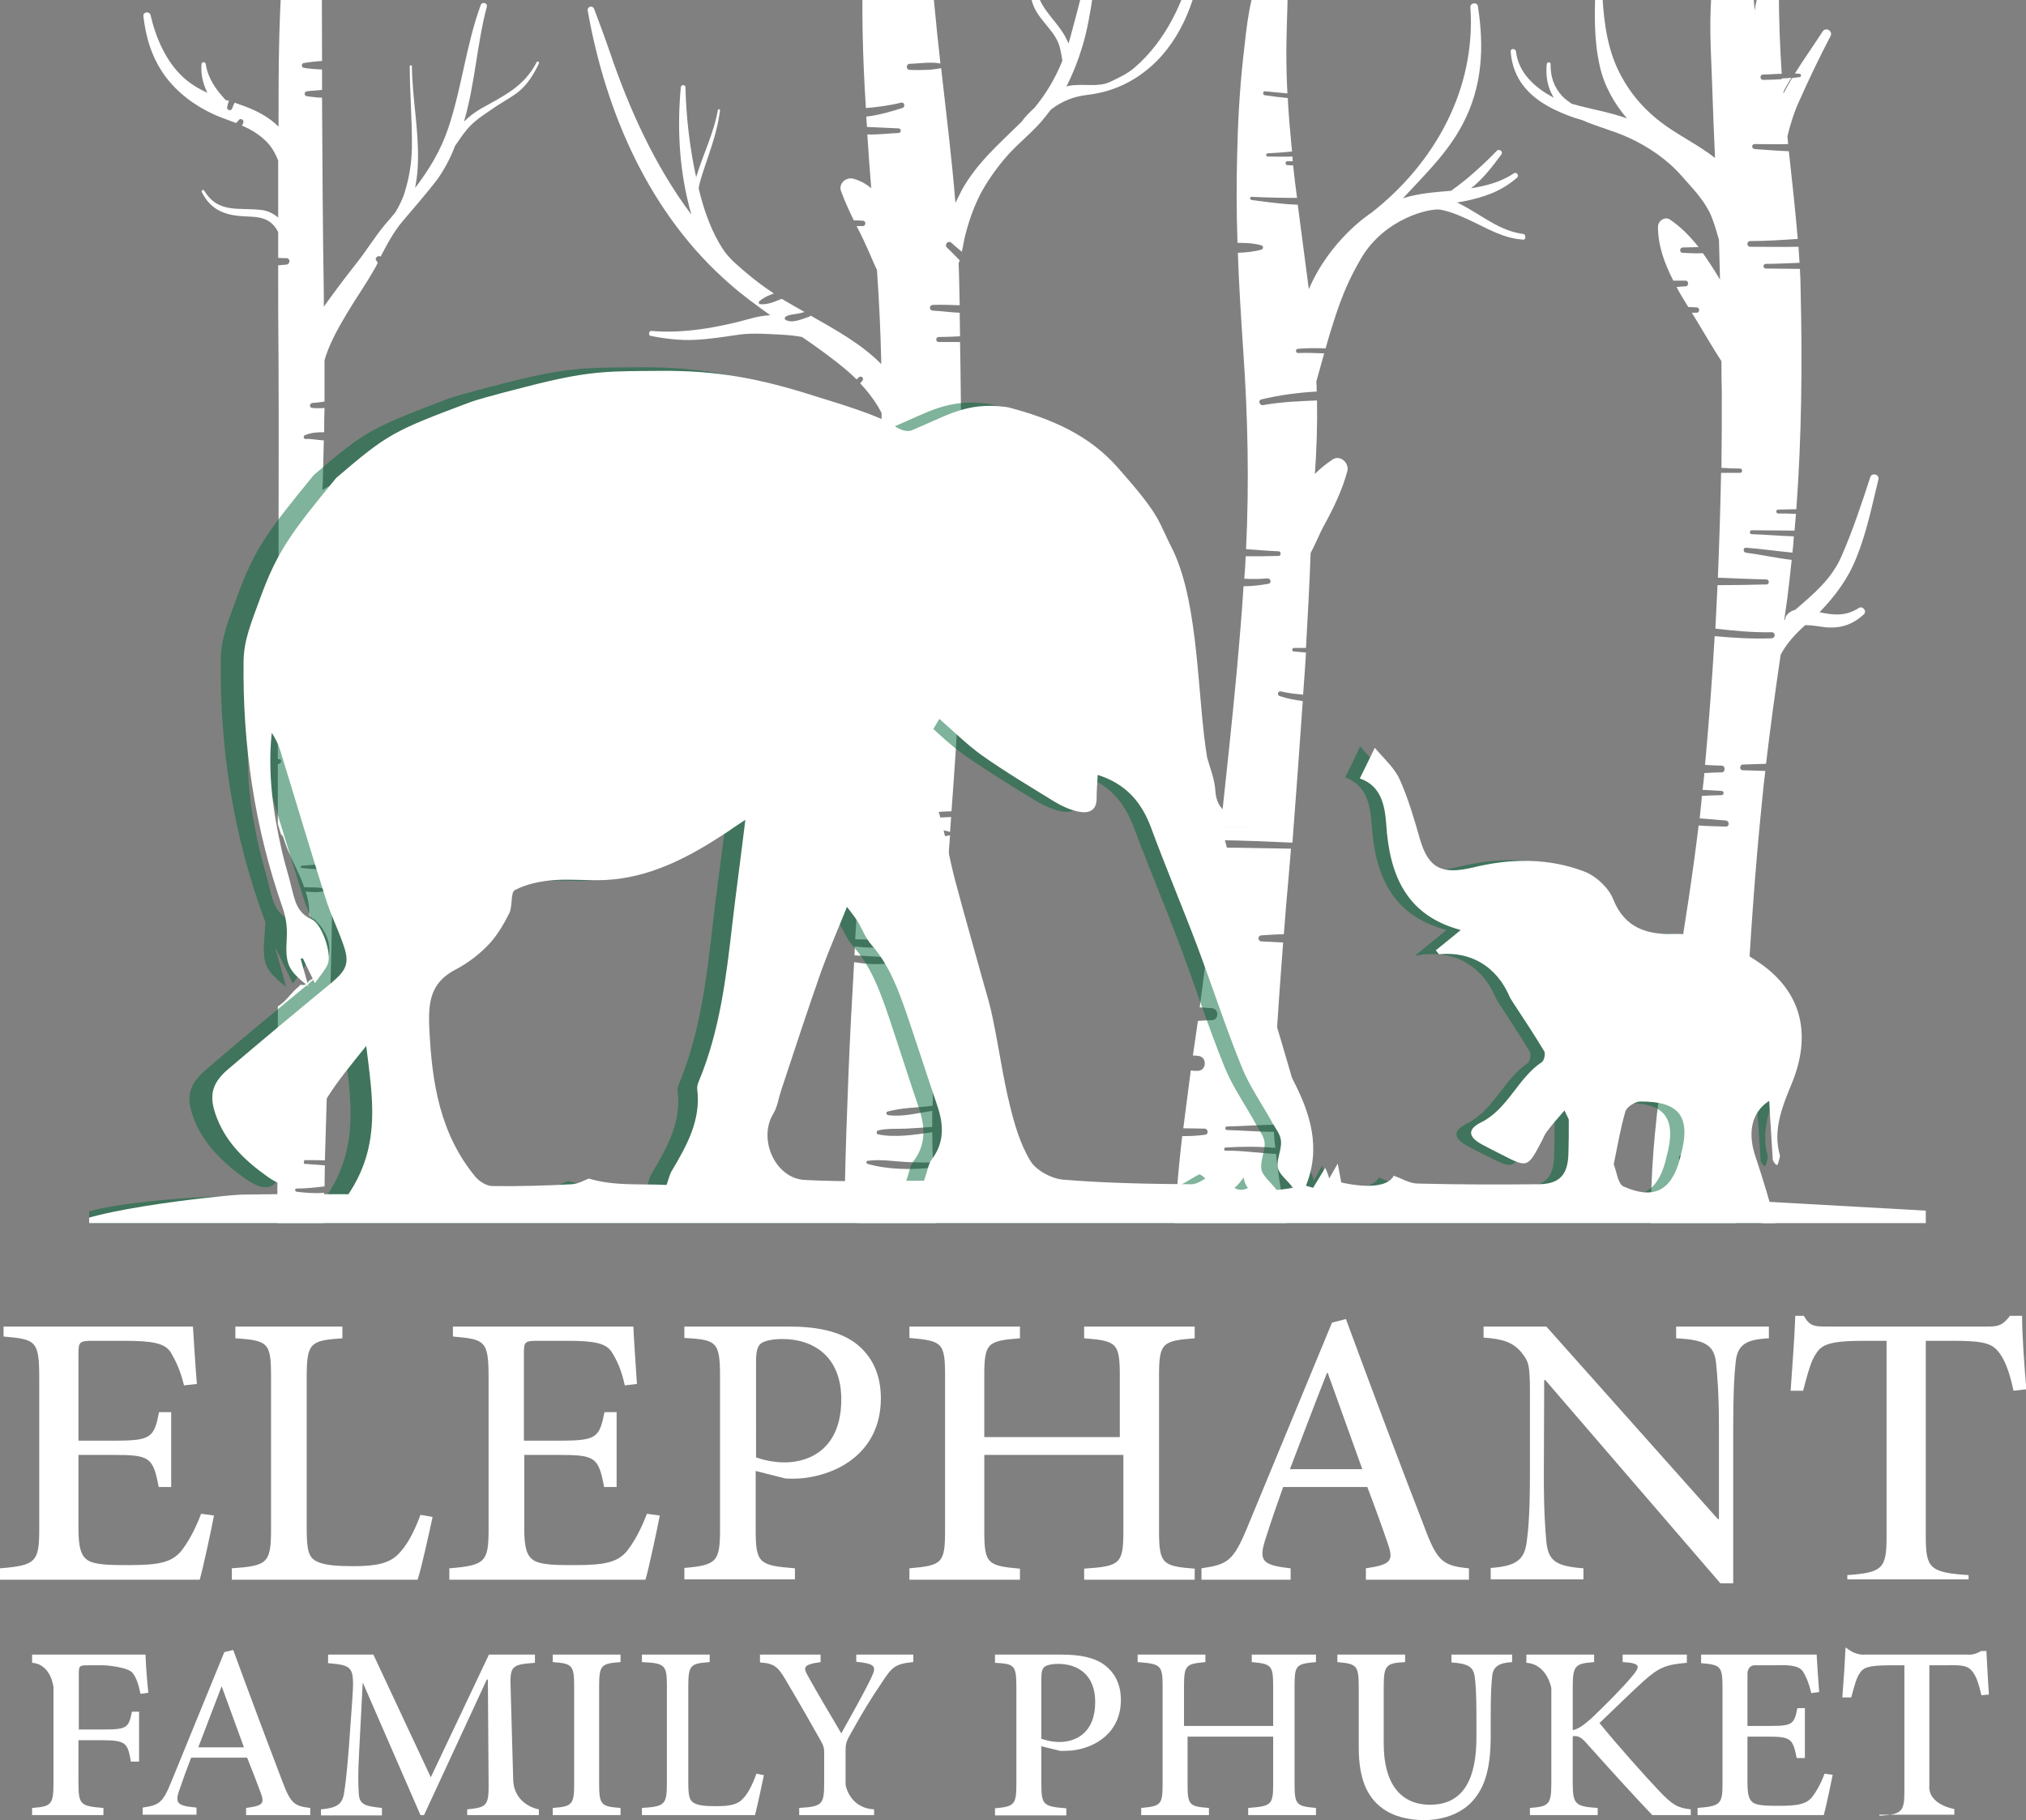 <?xml version="1.0" encoding="utf-8"?>
<!-- Generator: Adobe Illustrator 23.0.2, SVG Export Plug-In . SVG Version: 6.00 Build 0)  -->
<svg version="1.1" id="Layer_1" xmlns="http://www.w3.org/2000/svg" xmlns:xlink="http://www.w3.org/1999/xlink" x="0px" y="0px"
	 viewBox="0 0 568.1 510.4" style="enable-background:new 0 0 568.1 510.4;" xml:space="preserve">
<rect x="0" y="0" width="568.1" height="510.4" fill="#808080" stroke="none"/>
<style type="text/css">
	.st0{fill:#FFFFFF;}
	.st1{clip-path:url(#SVGID_2_);fill:none;stroke:#000000;stroke-width:0.459;stroke-miterlimit:10;}
	.st2{clip-path:url(#SVGID_2_);}
	.st3{clip-path:url(#SVGID_2_);fill-rule:evenodd;clip-rule:evenodd;fill:#FFFFFF;}
	.st4{opacity:0.5;clip-path:url(#SVGID_2_);fill-rule:evenodd;clip-rule:evenodd;fill:#006838;}
</style>
<g>
	<g>
		<path class="st0" d="M39.4,475c-0.6-2.8-1.1-4.3-2.1-5.7c-1.2-1.9-8-2.3-8-2.3h-4.8c-2.2,0-2.4,0.2-2.4,2.3V485h7.1
			c6.5,0,6.9-0.6,7.8-5H39v14h-2.3c-0.9-5.2-1.3-6-8.3-6H22v12c0,6.1,0.6,6.5,7,7v2H9v-2c5.4-0.4,6-0.9,6-7.1v-26.7
			c0,0-0.6-6.5-6-6.9V464h31.8c0.1,2.8,0.4,7.2,0.8,10.7L39.4,475z"/>
		<path class="st0" d="M69,509v-2c4.6-0.6,5.2-1.2,4.2-4c-1-2.7-2.3-6.1-3.9-10.1H53.6c-1.2,3.1-2.2,5.8-3.1,8.5
			c-1.6,4.2-1,5,4.6,5.5v2H40v-2c4.6-0.7,5.6-1.2,8.1-7.4l14.8-36.2l2.5-0.6c4.5,12.3,9.1,24.6,13.8,36.9c2.3,6.1,3.3,6.9,7.8,7.4v2
			H69z M62.2,473h-0.1c-2.2,5.7-4.4,11.5-6.5,17h12.8L62.2,473z"/>
		<path class="st0" d="M131,509v-1.6c5.8-0.6,6.1-1,6-8.4l-0.2-28h-0.3l-17.6,38h-1l-16.1-37h-0.1l-1,19.4
			c-0.3,5.7-0.3,8.6-0.1,11.4c0.1,3.3,1.8,3.7,6.5,4.2v2.1H90v-1.7c4.4-0.4,5.8-1.4,6.4-4.1c0.4-2.4,0.8-5.4,1.4-12.9l1-14
			c0.6-9,0.2-9.4-6.8-10V464h12.7l16.1,34.4l16.3-34.4H150v2.3c-6.6,0.5-7.1,0.8-6.8,7.6l0.7,25.1c0.2,7.3,7.2,8.4,7.2,8.4v1.6H131z
			"/>
		<path class="st0" d="M155,509v-2c5.4-0.4,6-0.9,6-6.8v-27.3c0-6-0.6-6.4-6-6.8V464h19v2.1c-5.4,0.4-6,0.8-6,6.8v27.3
			c0,6,0.6,6.4,6,6.8v2H155z"/>
		<path class="st0" d="M214.2,497.8c-0.5,2.4-1.9,9-2.5,11.2H180v-2c6.4-0.4,7-0.9,7-7v-27.1c0-6-0.5-6.5-7-6.8V464h19v2.1
			c-5.4,0.4-6,0.8-6,6.8v26.9c0,3.8,0.3,5.1,1.6,5.8c1.3,0.8,3.6,0.9,6.3,0.9c3.6,0,6-0.4,7.5-2.2c1.3-1.3,2.5-3.6,3.7-6.9
			L214.2,497.8z"/>
		<path class="st0" d="M256,466.1c-5,0.5-5.9,1.4-8.7,5.7c-3.2,4.7-5.5,8.5-9,14.8c-1.1,1.9-1.2,2.7-1.2,4.6v9.3c0,0,1,6.5,8,6.9
			v1.6h-21v-2c6.4-0.4,7-0.9,7-6.9v-8.7c0-1.5-0.3-2.1-1.5-4.2c-2.2-3.9-4.8-8.5-8.7-15.1c-2.7-4.7-3.6-5.6-7.8-5.9V464h17v2.1
			c-5.1,0.7-4.8,1.6-3.6,3.8c2.9,5.3,6.4,11,9.4,16.2c2.5-4.5,6.4-11.4,8.4-15.6c1.5-3.2,1.3-3.9-4.2-4.5V464h16V466.1z"/>
		<path class="st0" d="M297.8,464c5,0,9.1,0.8,11.9,2.9c2.8,2.1,4.6,5.3,4.6,9.8c0,9-6.9,13.4-13.7,14.2c-1.1,0.1-2.5,0.1-3.3,0.1
			l-5.3-1.3v10.6c0,5.9,0.6,6.3,7,6.8v2h-20v-2c5.4-0.5,6-1,6-6.8v-27.2c0-6.2-0.6-6.5-6-6.8V464H297.8z M292,487.6
			c0.9,0.3,2.8,0.9,5.1,0.9c4.4,0,10-2.4,10-11.2c0-7.6-4.8-10.7-10.4-10.7c-1.9,0-3.4,0.4-3.9,0.9c-0.5,0.5-0.8,1.2-0.8,3.2V487.6z
			"/>
		<path class="st0" d="M369,466.1c-5.5,0.5-6,0.8-6,6.7v27.5c0,5.9,0.6,6.2,6,6.7v2h-19v-2c6.4-0.5,7-0.8,7-6.6V487h-24v13.4
			c0,5.8,0.5,6.2,6,6.6v2h-19v-2c5.5-0.5,6-0.9,6-6.7v-27.5c0-5.9-0.6-6.2-7-6.7V464h19v2.1c-5.4,0.5-6,0.8-6,6.8V484h25v-11.1
			c0-5.9-0.5-6.3-6-6.8V464h18V466.1z"/>
		<path class="st0" d="M424,466.1c-3.7,0.2-5.4,1.3-5.6,4.1c-0.2,1.9-0.4,4.7-0.4,11v5.6c0,8.3-1.3,14.4-5.5,18.7
			c-3.4,3.4-8.2,4.9-13.2,4.9c-4.4,0-8.6-1-11.8-3.4c-4.4-3.3-6.5-8.6-6.5-17v-16.7c0-6.4-0.6-6.7-6-7.2V464h19v2.1
			c-5.4,0.3-6,0.8-6,7.2V489c0,11,4.6,17.1,13,17.1c9.7,0,13-7.8,13-18.9v-5.9c0-6.3-0.2-9-0.5-11.2c-0.4-2.7-1.9-3.6-6.5-3.9V464
			h17V466.1z"/>
		<path class="st0" d="M463.3,509c-5.6-5.9-11.5-12.4-18.3-20c-1.7-2-2.7-2.3-4-2.1v13c0,6.1,0.7,6.7,7,7.1v2h-19v-2
			c5.4-0.4,6-1,6-7.1v-26.5c0,0-1.1-6.7-7-7.1V464h19v2.1c-5.3,0.4-6,0.9-6,7.1v12c1.7-0.4,3-1.4,5.2-3.3c4.1-3.9,8.7-8.5,11.6-12
			c2.1-2.5,2-3.3-1.3-3.7l-1.5-0.1V464h18v2.3c-5.8,0.5-7.7,1.2-12.1,5.1c-3,2.7-7.8,7.4-12.4,11.8c5.3,6.5,12.9,15,16.8,19.1
			c3.7,3.9,5.2,4.7,8.8,5.1v1.6H463.3z"/>
		<path class="st0" d="M513.9,497.7c-0.5,2.6-1.9,9.1-2.5,11.3H476v-2c6.4-0.5,7-1.1,7-6.8v-26.9c0-6.2-0.6-6.4-6-6.9V464h32.4
			c0.1,2,0.4,6.6,0.7,10.5l-2.2,0.3c-0.7-2.9-1.4-4.5-2.3-6c-1-1.5-3-2-7.9-1.8h-5.3c-2.3-0.2-2.4,2.1-2.4,2.1V484h6.4
			c6.2,0,6.7-0.5,7.6-5h2.1v14h-2.3c-1.1-5.6-1.7-6-8.5-6H490v12.9c0,3.3,0.4,4.9,1.7,5.7c1.4,0.8,4.1,0.8,7.3,0.8
			c5.2,0,7.4-0.5,9-2.3c1.2-1.5,2.6-3.9,3.6-6.7L513.9,497.7z"/>
		<path class="st0" d="M555.6,475.4c-0.8-3.5-1.5-5.3-2.4-6.5c-1.2-1.6-2.4-2.1-7.8-1.9H541v33.6c-0.5,5.5,7,6.7,7,6.7v1.6h-21v0.3
			c6.4-0.4,7-1.2,7-7V467h-4.1c-6.1,0-7.5,0.7-8.4,2.2c-0.9,1.2-1.5,3.4-2.4,6.8h-2.5c0.4-4.9,0.7-9.8,0.9-14l1.5,1c0,0,1.9,1.2,4,1
			h28.8c1.9,0.2,3.7-1,3.7-1h1.5c0,0,0.4,8,0.7,12.2L555.6,475.4z"/>
	</g>
</g>
<g>
	<path class="st0" d="M60,425c-0.8,4.2-3,14.5-4,18H0v-3.2c10-0.8,11-1.8,11-10.8v-42.7c0-10.4-1-10.7-10-11.5V372h53.1
		c0.2,2.8,0.6,10,1.1,16.1l-3.6,0.4c-1.1-4.5-2.4-7-3.8-9.4c-1.7-2.4-4.9-3.1-13-3.1h-8.7c-3.8,0-4.1,0.3-4.1,3.6V404h10.3
		c10.1,0,10.9-0.9,12.3-8H48v21h-3.5c-1.6-8.4-2.5-9-12.8-9H22v20.5c0,5.2,0.6,7.8,2.7,9.1c2.2,1.3,6.5,1.3,11.6,1.3
		c8.3,0,11.7-0.8,14.3-3.7c2-2.4,4.1-6.2,5.8-10.7L60,425z"/>
	<path class="st0" d="M121.3,425.4c-0.8,3.7-3.1,14.3-4.2,17.6H65v-3.2c10-0.7,11-1.4,11-11v-42.7c0-9.5-0.7-10.2-10-10.8V372h30
		v3.3c-8.9,0.6-10,1.2-10,10.8v42.5c0,6,0.5,8.1,2.7,9.2c2.2,1.2,6.1,1.4,10.5,1.4c6,0,10-0.7,12.6-3.5c2.1-2.1,4.2-5.7,6.1-10.9
		L121.3,425.4z"/>
	<path class="st0" d="M185,425c-0.8,4.2-3,14.5-4,18h-55v-3.2c10-0.8,11-1.8,11-10.8v-42.7c0-10.4-1-10.7-10-11.5V372h50.6
		c0.1,2.8,0.6,10,1,16.1l-3.4,0.4c-1-4.5-2.2-7-3.7-9.4c-1.6-2.4-4.7-3.1-12.4-3.1h-8.3c-3.7,0-3.9,0.3-3.9,3.6V404h10.3
		c10.1,0,10.9-0.9,12.3-8h3.4v21h-3.5c-1.6-8.4-2.5-9-12.8-9H147v20.5c0,5.2,0.6,7.8,2.7,9.1c2.2,1.3,6.5,1.3,11.6,1.3
		c8.3,0,11.7-0.8,14.3-3.7c2-2.4,4.1-6.2,5.8-10.7L185,425z"/>
	<path class="st0" d="M221.1,372c7.9,0,14.2,1.3,18.7,4.6c4.4,3.3,7.2,8.4,7.2,15.5c0,14.3-10.8,21.1-21.6,22.4
		c-1.7,0.2-4,0.2-5.2,0.1l-8.3-2.1v16.6c0,9.3,1,9.9,11,10.7v3.1h-31v-3.2c9-0.8,10-1.7,10-10.8v-42.9c0-9.8-1-10.3-10-10.8V372
		H221.1z M212,408.7c1.4,0.5,4.5,1.4,8,1.4c7,0,15.9-3.8,15.9-17.7c0-11.9-7.7-16.9-16.5-16.9c-3.1,0-5.4,0.6-6.2,1.4
		c-0.8,0.8-1.2,2-1.2,5V408.7z"/>
	<path class="st0" d="M335,375.3c-9.1,0.7-10,1.3-10,10.5v43.5c0,9.3,1,9.9,10,10.6v3.1h-31v-3.1c10.1-0.7,11-1.3,11-10.6V408h-39
		v21.3c0,9.2,0.9,9.8,10,10.6v3.1h-31v-3.2c9.2-0.8,10-1.4,10-10.7v-43.3c0-9.3-0.8-9.8-10-10.6V372h31v3.3c-9.1,0.7-10,1.3-10,10.5
		V403h38v-17.2c0-9.2-0.9-9.8-10-10.5V372h31V375.3z"/>
	<path class="st0" d="M383,443v-3.2c6.8-1,7.8-2,6.3-6.5c-1.5-4.4-3.5-10-5.9-16.3h-23.6c-1.8,5.1-3.3,9.4-4.7,13.8
		c-2.3,6.8-1.5,8.1,6.8,9v3.2h-25v-3.2c7.3-1.1,8.9-1.9,12.9-11.6l23.7-57.3l3.9-1c7.2,19.5,14.5,39,22,58.3
		c3.6,9.7,5.2,10.9,12.5,11.6v3.2H383z M372.3,385h-0.2c-3.6,9-7,18.2-10.4,27h20.3L372.3,385z"/>
	<path class="st0" d="M496,375.3c-6.1,0.3-8.8,1.6-9.3,6.6c-0.4,3.5-0.7,8.5-0.7,18.7V444h-3.6l-49.1-57H433l-0.1,26.8
		c0,10.1,0.4,15.3,0.7,18.4c0.5,5.7,2.9,7,10.4,7.6v3.1h-26v-3.2c6.6-0.5,9.5-1.9,10.1-7.4c0.5-3.5,0.9-8.6,0.9-18.8v-23.1
		c0-8-0.4-8.6-2.5-11.3c-2.4-2.7-5-3.6-10.5-4V372h17.6l48.1,54h0.3v-25.5c0-10.2-0.5-15.1-0.8-18.2c-0.5-5.2-3.2-6.6-11.2-7V372h26
		V375.3z"/>
	<path class="st0" d="M564.6,390c-1.2-5.6-2.5-8.6-3.9-10.5c-1.9-2.6-3.9-3.5-12.8-3.5H540v54.8c0,8.9,1,10.2,12,10.9v1.2h-34v-1.2
		c10-0.7,11-1.9,11-10.9V376h-6.4c-9.5,0-11.8,1.1-13.3,3.5c-1.4,1.9-2.3,5.2-3.7,10.5h-3.5c0.5-7.3,1.1-14.8,1.3-21h2.4
		c1.7,3,3.1,3,6.4,3h45.5c3.1,0,4.1-0.7,5.9-3h3.4c0,5.2,0.6,13.8,1.2,20.6L564.6,390z"/>
</g>
<g>
	<defs>
		<rect id="SVGID_1_" x="25" width="515" height="343"/>
	</defs>
	<clipPath id="SVGID_2_">
		<use xlink:href="#SVGID_1_"  style="overflow:visible;"/>
	</clipPath>
	<path class="st1" d="M613.2,343h0.4c-0.1-0.2-0.3-0.3-0.4-0.5C613.2,342.7,613.2,342.8,613.2,343z"/>
	<path class="st1" d="M624.7,343h0.4c0-0.2,0-0.4,0-0.5C625,342.7,624.8,342.8,624.7,343z"/>
	<g class="st2">
		<path class="st0" d="M346.1,280.1c0-0.5,0-1,0-1.5c-0.1,0.6-0.2,1.1-0.2,1.7C345.9,280.2,346,280.1,346.1,280.1z"/>
		<path class="st0" d="M499.9,26.1c0.7-1.5,1.6-2.9,2.4-4.3c-0.9,0.1-1.8,0.2-2.7,0.2C499.7,23.4,499.8,24.8,499.9,26.1z"/>
		<path class="st0" d="M336.7-10.5c0.1-1.1-1.6-1.3-1.9-0.3c-2.8,11.1-7.8,22.1-16.6,29.7c-2.2,1.9-4.5,2.9-7,4.1
			c-3.5,1.6-7.9,0.3-11.6,1.1c-0.2,0-0.4,0.1-0.6,0.2c1.9-3.7,3.4-7.6,4.6-11.6c2.6-8.8,3.1-18.1,4.9-27.1c0.2-1.1-1.3-1.5-1.6-0.5
			c-2.5,8.5-4.5,17.2-6.9,25.8c-0.1,0.4-0.3,0.9-0.4,1.3c-0.8-2.1-2.2-4.1-3.5-5.7c-3.5-4.4-6.8-8-4.8-14c0.2-0.8-0.9-1-1.2-0.3
			C288.2-3,288.7,1,291.8,5c1.4,1.9,3.1,3.6,4.3,5.7c1.2,2,1.4,4.1,1.8,6.3c-1.9,4.8-4.5,9.2-7.8,13.2c-1.4,1.3-2.7,2.6-3.7,4
			c0,0,0,0.1-0.1,0.1c-6.1,6-12.4,11.4-16.6,19c-0.6,1.2-1.2,2.4-1.8,3.6c-1-12.6-2.6-25.2-4-37.8c-2.8,0.6-5.9,0.6-8.8,0.5
			c-1.1,0-1.1-1.7,0-1.7c2.8-0.1,5.8-0.6,8.6-0.1c-1.3-11.7-2.5-23.5-3.1-35.3c-0.2-3.6-5.4-3.6-5.6,0c-0.2,4.1-0.3,8.1-0.3,12.2
			c-0.8-4.7-2.1-9.4-4.4-13.9c-0.7-1.3-1.7-1.8-2.7-1.8c-0.5-1-1-2.1-1.4-3.1c-1.4-2.8-6.1-0.8-5.1,2.1c0.9,2.5,1.6,5.1,2.4,7.6
			c-0.7,0.4-1.3,1.1-1.4,2.2c-0.6,14.2-0.2,28.4,0.7,42.5c0,0,0.1,0,0.1,0c3.3-0.3,6.5-0.7,9.7-1.5c1-0.3,1.4,1.2,0.4,1.5
			c-2.9,0.9-6.5,2-10.1,2.4c0.1,1,0.1,1.9,0.2,2.9c3,0.1,6,0.3,8.8,0.4c0.9,0,0.9,1.3,0,1.3c-2.7,0.1-5.7,0.5-8.7,0.4
			c0.3,5,0.7,10.1,1.1,15.1c-1.5-1.3-3.2-2.2-5.1-2.7c-1.9-0.5-4.1,1.3-3.4,3.4c1,2.8,2.3,5.6,3.6,8.3c0.8,0,1.7,0,2.5,0.1
			c1,0,1,1.5,0,1.5c-0.6,0-1.1,0-1.7,0c0.8,1.6,1.6,3.1,2.3,4.7c1.2,2.5,2.2,5.1,3.4,7.6c0.6,8.5,1,17,1.2,25.5c0,0.3,0,0.6,0,0.9
			c-5.6-5.7-12.8-9.6-19.8-13.6c-0.1,0.1-0.2,0.3-0.4,0.3c-1.8,0.6-4.8,2-6.6,0.9c-0.4-0.2-0.3-0.7,0-0.9c0.9-0.6,2.1-0.6,3.1-0.8
			c0.7-0.1,1.5-0.3,2.2-0.5c-1.8-1-3.6-2.1-5.4-3.1c-0.3-0.2-0.7-0.4-1-0.6c-2,0.8-4,1.7-6,1.5c-0.4,0-0.6-0.5-0.3-0.8
			c1.1-1,2.6-1.7,4.1-2.2c-4.1-2.7-7.8-5.7-11.3-8.9c-1.2-1.2-2.3-2.4-3.1-3.7c-2.9-4.5-4.7-9.4-6.1-14.5c-0.2-0.8-0.4-1.6-0.6-2.4
			c0.3-1.8,0.9-3.6,1.5-5.4c1.8-5.4,3.8-10.7,4.5-16.5c0-0.3-0.5-0.4-0.6-0.1c-1.1,6.4-4.2,12.6-6.1,18.9c-1.8-8.3-2.8-16.8-3-25.2
			c0-0.9-1.3-0.8-1.3,0c-1,10.8-0.5,21.8,2.1,32.4c0.2,1,0.5,2,0.8,3c0,0.1,0,0.1,0,0.2c-10.1-13.5-17.3-29.3-22.8-45.5
			c-1.4-4.1-2.9-8.1-4.4-12.1c-0.4-1.1-2-0.7-1.8,0.5c5.1,28.8,17.4,57.1,39.8,76.6c3.6,3.2,7.5,6,11.4,8.8c-1.9,0.1-3.8,0.4-5.8,1
			c-8.6,2.4-18.6,4.2-27.5,3.4c-0.8-0.1-1,1.3-0.2,1.4c4.1,0.8,8.2,1.3,12.4,1.1c4.2-0.2,8.4-0.9,12.6-1.5c4-0.5,8.5-0.1,12.5,0.1
			c1.6,0.1,3.3,0.3,4.9,0.6c3.4,2.3,6.7,4.7,9.9,7.2c1.9,1.5,3.7,3,5.4,4.7c0.2-0.2,0.4-0.4,0.6-0.6c0.7-0.6,1.6,0.3,1,1
			c-0.2,0.2-0.4,0.4-0.6,0.7c1.9,2,3.6,4.2,5,6.5c0.3,0.6,0.7,1.2,1,1.8c0,7-0.2,14-0.4,21c2.3,0,4.5-0.1,6.8-0.1
			c0.4,0,0.5,0.6,0.1,0.8c-2.3,0.6-4.6,0.9-6.9,1c0,1.4-0.1,2.7-0.1,4.1c2.5,0.2,5,0.4,7.4,1c0.3,0.1,0.3,0.6,0,0.7
			c-2.3,0.6-4.9,0.8-7.5,0.5c0,1-0.1,2.1-0.1,3.1c0.5,0,0.9,0,1.4,0c2.4,0,5.1-0.3,7.4,0.5c0.5,0.2,0.5,0.8,0,1
			c-2.7,1-6,0.8-8.9,0.6c-0.7,16.3-1.8,32.6-2.8,48.9c5.5-0.2,11.3-0.2,16.6,0.8c0.2,0,0.2,0.4,0,0.5c-5.3,0.9-11.1,0.6-16.7,0.3
			c-0.3,5.3-0.6,10.6-0.9,15.8c-0.9,15.7-1.9,31.4-2.8,47.1c3,0,6,0.1,8.7,1.1c0.6,0.2,0.5,1-0.1,1c-2.8,0.3-5.8,0.3-8.7-0.1
			c0,0.8-0.1,1.6-0.1,2.5c4.1,0.3,8.2,0.3,12.2,1.1c0.4,0.1,0.4,0.8,0,0.8c-4.1,0.8-8.2,0.7-12.3,0c-0.6,10.6-1.2,21.1-1.6,31.7
			c-0.4,10.5-0.8,21-1,31.4c2.6,0.1,5.2,0.3,7.6,0.8c0.6,0.1,0.6,1.1,0,1.3c-2.5,0.5-5.1,0.6-7.7,0.4c0,2.5-0.1,5-0.1,7.4
			c3.1,0,6.1,0.2,9,0.9c0.6,0.2,0.5,1,0,1.2c-2.8,1-5.9,1.1-9,0.8c-0.1,6.9,0,13.9,0,20.8c0.1,7.4,0.5,14.6,2.3,21.8
			c0.7,3,5.4,3.1,6.1,0c0.7-3.2,1.1-6.4,1.4-9.6c0.3,1.6,0.5,3.2,0.8,4.8c0.2,1.4,1.9,1.6,2.9,1c0.5,2.8,1.1,5.6,2,8.4
			c0.5,1.7,1.9,2.6,3.3,2.8c0.1,2.2,0.2,4.4,0.2,6.7c0.2,5.2,7.2,4.9,7.8,0c2.5-19,0.5-38.2-0.8-57.2c-0.4-5.9-0.8-11.9-1-17.8
			c-6.1,0.7-12.7,0.6-18.4-1c-0.6-0.2-0.4-0.9,0.1-0.9c3.9-0.5,7.9,0.3,11.8,0.4c2.1,0.1,4.3,0.1,6.4,0.1c-0.1-2.8-0.2-5.7-0.2-8.5
			c-4.9,0.7-10.5,1.6-15.2,0.6c-0.5-0.1-0.5-0.9,0-1.1c2.5-0.6,5.1-0.4,7.7-0.5c2.5-0.1,5-0.3,7.5-0.5c0-1.5,0-3,0-4.5
			c-4,0.6-8.5,1.8-12.4,1.2c-0.5-0.1-0.7-0.8-0.1-1c4-1.1,8.5-1.1,12.6-1.6c0.1-3.9,0.2-7.8,0.4-11.7c0.5-6.5,0.9-12.9,1.2-19.4
			c0.1-1.1,0.1-2.3,0.2-3.4c1-13.8,2.1-27.6,3.1-41.4c-2.8,0.8-5.9,0.1-8.8-0.1c-3.1-0.3-6.1-0.7-9.2-0.7c-0.4,0-0.4-0.6,0-0.6
			c3.5-0.2,6.9-0.3,10.3-0.2c2.6,0,5.3-0.1,7.7,0.7c0.1-1.4,0.2-2.8,0.3-4.2c-1.9,0.1-3.8,0.2-5.7,0.3c-2.5,0.1-4.7,0-7-1.1
			c-0.5-0.2-0.1-0.8,0.3-0.8c2.9,0.4,5.8,0.4,8.7,0.2c1.3-0.1,2.6-0.2,3.8-0.2c0.8-10.7,1.5-21.3,2.1-32c-5.8,0.1-11.6-0.2-17.4-0.6
			c-0.2,0-0.2-0.3,0-0.3c5.7-0.4,11.7-1.5,17.4-0.5c0.4-7.3,0.7-14.5,0.9-21.8c0.3-12,0.2-24,0-35.9c-3.8,0.4-7.9,0.5-11.2-1
			c-0.4-0.2-0.3-0.9,0.1-1c3.6-0.5,7.4,0.1,11.1,0.1c-0.1-2.9-0.1-5.9-0.2-8.8c-4.6,0.9-9.5,1.2-14.1,0.3c-0.4-0.1-0.4-0.8,0-0.8
			c4.6-0.8,9.4-0.2,14.1-0.7c-0.2-9.5-0.2-19-0.4-28.6c-2,0-4,0-6,0c-0.9,0-0.9-1.4,0-1.4c2,0,4-0.1,6-0.2c0-2.2-0.1-4.4-0.1-6.6
			c-2.6-0.1-5.3-0.5-7.6-0.6c-1-0.1-1-1.5,0-1.6c2.5-0.1,5.1,0,7.6,0.1c-0.1-3-0.1-6-0.2-9c0-0.9-0.1-1.8-0.1-2.8
			c0.1-0.3,0.2-0.5,0.3-0.8c-1.2-1.2-2.4-2.5-3.6-3.6c-0.8-0.9,0.4-2.1,1.3-1.3c0.9,0.8,1.9,1.7,2.9,2.5c0.4-1.7,0.6-3.4,1-4.8
			c1-3.9,2.3-7.6,4.1-11.2c1.9-3.6,4.3-7,6.9-10.1c3.1-3.7,6.9-6.6,10.1-10.2c1-1.2,2-2.4,2.9-3.6c3.2-2.4,6.2-3.6,10.2-4.1
			c6-0.7,11.5-2.9,16.3-6.7C330.4,12.8,335.4,0.7,336.7-10.5z M256.2,262.6c2.2-0.6,4.6-0.3,6.9-0.2c0.9,0,0.9,1.4,0,1.4
			c-2.2,0-4.7,0.4-6.9-0.2C255.8,263.4,255.8,262.7,256.2,262.6z"/>
		<path class="st0" d="M520.5,156.5c2.9-7.1,4.4-14.6,6.2-22c0.4-1.5-1.9-2.1-2.3-0.6c-2.4,7.4-4.9,14.9-8,22
			c-2.8,6.5-7.8,10.6-13,15.1c-1.1,0.3-2.1,0.9-2.7,2c-0.1,0.2-0.1,0.4-0.1,0.6c-0.1,0.1-0.2,0.2-0.3,0.3c0.3-1.9,0.5-3.7,0.8-5.6
			c0.5-3.8,0.9-7.5,1.3-11.3c-4.4-0.5-8.8-1.5-12.8-2c-0.9-0.1-0.9-1.5,0-1.4c4.1,0.3,8.2,0.9,12.3,1.3c0.2,0,0.4,0,0.7,0.1
			c0.2-1.5,0.3-3.1,0.4-4.6c-4-0.1-8-0.5-11.8-0.6c-0.7,0-0.7-1.1,0-1.1c4,0,8,0.1,12,0.1c0.1-1.6,0.3-3.2,0.4-4.7
			c-1.7-0.1-3.3-0.1-5-0.1c-0.7,0-0.7-1.1,0-1.1c1.7,0,3.4-0.1,5.1-0.1c1.5-20.5,1.7-41,1.2-61.6c0-1.9-0.1-3.8-0.2-5.8
			c-3.2,0-6.4-0.1-9.6-0.1c-0.8,0-0.8-1.3,0-1.3c3.1,0,6.3-0.2,9.5-0.3c-0.1-1.5-0.2-3-0.3-4.5c-4.5,0.1-9.1,0-13.5,0
			c-1.1,0-1.1-1.6,0-1.6c4.4,0,8.9-0.3,13.3-0.6c-0.7-8.2-1.6-16.4-2.5-24.6c-3.3-0.1-6.6-0.4-9.6-0.6c-0.9-0.1-0.9-1.4,0-1.4
			c3.1,0,6.3,0.1,9.4,0c0-0.4-0.1-0.8-0.1-1.2c0-0.3-0.1-0.7-0.1-1c0.8-3.2,1.7-6.3,3.1-9.4c2.8-6.3,5.8-12.6,9-18.7
			c0.7-1.4-1.3-2.6-2.2-1.3c-2.6,4-5.3,7.8-7.8,11.8c0.5,0,0.9,0.1,1.4,0.1c0.4,0.1,0.4,0.8,0,0.9c-0.7,0.1-1.5,0.2-2.2,0.3
			c-0.8,1.4-1.6,2.8-2.4,4.3c-0.1-1.3-0.2-2.7-0.3-4c-1.8,0.1-3.6,0.2-5.4,0.2c-1,0-1-1.5,0-1.5c1.7,0,3.5-0.2,5.2-0.2
			c-0.5-7.7-0.8-15.4-0.8-23c0-3.2-4.7-3.8-5.5-0.7c-0.5,2-1,4-1.3,6c-0.3-4.4-0.6-9-2.5-12.7c-0.9-1.8-3.5-1.6-4.5,0
			c-0.5,0.8-0.8,1.6-1.1,2.4c-1.4-0.6-3.4,0.5-3.6,2.4c-1.3,9.6-0.5,19.3-0.2,28.9c0.2,6.8,0.5,13.5,0.8,20.3
			c-4.8-3.8-10.5-6.4-15.4-10.2c-5.4-4.2-9.4-9.2-12.2-15.4c-3.1-7-3.8-15-4.1-22.5c0-1.2-1.8-1.2-1.8,0c-0.3,7.5-0.5,15,1.2,22.4
			c1.2,5.4,4,10.4,7.6,14.6c-5-1.8-10.3-2.6-15.5-4.1c-0.9-0.7-1.9-1.3-2.7-2.2c-2.3-2.5-3.3-5.6-3.2-8.9c0-0.7-1-0.7-1.1,0
			c-0.3,3.4,0.2,6.5,2,9.4c-5.2-2.7-9.9-6.9-10.6-12.9c-0.1-1-1.6-1-1.5,0c0.6,7.7,5.1,12.6,11.8,16c2.6,1.3,5.4,2.4,8.3,3.2
			c4.3,1.9,8.9,3,13.2,5c5.4,2.5,10.7,6.1,14.6,10.6c2.9,3.3,5.8,6.2,7.8,10.1c1.2,2.4,1.9,5.2,2.7,7.8c0.1,3.7,0.2,7.5,0.3,11.2
			c-1.5-2.5-3.1-5-4.8-7.4c-1.9,0.1-3.8,0-5.7-0.1c-0.9,0-0.9-1.4,0-1.5c1.5,0,3-0.1,4.5-0.1c-2.3-2.9-4.9-5.6-8-7.7
			c-1.4-1-3.4,0.3-3.4,2c0,5.4,1.9,10.4,4.3,15.1c1.1,0,2.3,0,3.4,0c1,0,1,1.6,0,1.6c-0.8,0-1.6,0.1-2.5,0.2c1,1.9,2.2,3.8,3.3,5.6
			c0.8,0,1.5,0.1,2.3,0.1c1,0,1,1.5,0,1.5c-0.4,0-0.9,0-1.3,0c0.5,0.8,0.9,1.5,1.4,2.3c2.3,3.8,4.5,7.6,6.9,11.3
			c0,2.9,0,5.7,0.1,8.6c0,7.1,0,14.2-0.1,21.3c1.7,0.1,3.5,0.2,5.2,0.2c0.8,0,0.8,1.2,0,1.2c-1.7,0-3.5,0-5.3,0
			c-0.2,9.8-0.5,19.6-0.9,29.4c4.5,0.2,9.1,0.4,13.6,0.5c0.9,0,0.9,1.4,0,1.4c-4.5,0.1-9.1,0.2-13.7,0.2c-0.2,4.1-0.4,8.1-0.6,12.2
			c5.3,0.6,10.5,1.1,15.8,1c1.1,0,1.1,1.6,0,1.7c-5.2,0.2-10.6-0.1-16-0.6c-0.7,12-1.6,24.1-2.7,36.1c1.6,0.1,3.1,0.2,4.6,0.2
			c1.2,0,1.2,1.9,0,1.9c-1.5,0-3.2,0.1-4.8,0.2c-0.1,1.6-0.3,3.1-0.5,4.7c1.8,0.1,3.6,0.2,5.3,0.3c0.8,0,0.8,1.2,0,1.2
			c-1.8,0-3.6,0.1-5.5,0.2c0,0.5-0.1,1-0.1,1.4c-0.2,1.6-0.3,3.3-0.5,4.9c2.4,0.2,4.9,0.4,7.3,0.6c1.1,0.1,1.1,1.8,0,1.7
			c-2.3-0.1-4.9-0.1-7.6-0.3c-1.7,14.1-3.9,28.1-6.2,42.1c5.9,0.3,11.8,0.5,17.6,0.6c1.1,0,1.1,1.6,0,1.6c-6,0.1-12-0.1-18-0.2
			c-1,6.2-1.9,12.4-2.8,18.6c4.7,0.4,9.4,0.8,14.2,1c0.7,0,0.7,1,0,1c-4.8,0.1-9.6,0.1-14.4-0.2c-0.4,2.7-0.8,5.5-1.1,8.3
			c2.6,0.3,5.2,0.5,7.8,0.7c1.2,0.1,1.2,1.9,0,1.9c-2.7-0.1-5.3-0.3-8-0.6c-0.1,0.4-0.1,0.8-0.2,1.2c-1.7,13.6-2.7,27.3-2.1,41
			c0.3,6.7,1,13.5,2.3,20.1c1.2,6.6,3.1,13.5,6.9,19c2,3,5.5,2.5,7.1,0.2c0.3,0.6,0.6,1.2,0.9,1.8c1.6,2.7,5.8,1.5,5.8-1.6
			c0-8.3-0.3-16.7-0.3-25.1c0-8.6,0.7-17.1,1.3-25.7c0-0.1,0-0.1,0-0.2c-4.4-0.5-8.9-0.9-13.3-1.1c-1,0-1.1-1.7,0-1.6
			c4.5,0.1,9,0.4,13.5,0.8c0.2-3.4,0.4-6.8,0.6-10.3c-5.5-0.1-10.9,0-16.4,0.5c-1,0.1-0.9-1.4,0-1.5c5.5-0.7,11-0.9,16.5-0.9
			c0.7-13.6,1-27.3,1.8-40.9c1-18.9,2.3-37.7,4.2-56.5c0.3-3.1,0.6-6.2,1-9.3c-2.1-0.1-4.2-0.1-6.3-0.2c-1,0-1-1.5,0-1.6
			c2.2-0.1,4.3-0.1,6.5-0.2c1.2-10.2,2.6-20.4,4.1-30.6c1.7-3.2,4.2-5.9,6.9-8.3c1.9,0,3.8,0.4,5.6,0.6c4.2,0.4,7.7-0.7,10.8-3.6
			c1-0.9-0.3-2.5-1.4-1.8c-3.7,2.4-7.1,2-11,1.2C514.6,167.1,518.1,162.5,520.5,156.5z"/>
		<path class="st0" d="M150.5,17.4c-3.5,6.9-9.3,9.5-15.7,13.1c-1.7,1-3.3,2.2-4.7,3.6c3.1-10.5,3.6-21.6,6.4-32.2
			c0.3-1.1-1.3-1.5-1.7-0.5c-4.1,11.2-5.3,23.2-9.1,34.5c-2.1,6.3-5.4,11.7-9.3,16.8c0.5-2.6,0.8-5.3,0.8-7.8
			c0.2-8.8-1.6-17.5-1.7-26.3c0-0.4-0.6-0.4-0.6,0c0,7.6,0.7,15.3,0.6,22.9c-0.1,4.1-0.7,8.1-1.9,12c-0.6,2.2-1.6,4.1-2.7,6
			c-0.9,1.1-1.8,2.2-2.8,3.3c-3.1,3.7-5.6,7.9-8.6,11.6c-3,3.8-5.9,7.7-8.7,11.6c0-1.1,0-2.2,0-3.4c-0.3-18.4-0.4-36.8-0.5-55.2
			c-1.5,0-3-0.3-4.2-0.4c-0.9-0.1-0.9-1.3,0-1.4c1.4-0.2,2.8-0.2,4.2-0.4c0-1.9,0-3.8,0-5.7c-1.8-0.1-3.5-0.2-5.2-0.5
			c-0.6-0.1-0.6-1.2,0-1.3c1.7-0.3,3.5-0.5,5.2-0.6c0-13.6-0.1-27.3-0.1-40.9c0-3.4-4.8-3.2-5.1,0c-0.2,2.3-0.4,4.6-0.6,6.9
			c-1-2.1-4.3-1.8-4.6,1c-1.8,17-1.8,34.3-1.8,51.4c-2.6-2.6-6-4.4-9.5-5.7c-0.9-0.3-1.9-0.7-2.8-1c-0.3,0.5-0.5,1.1-0.7,1.6
			c-0.3,0.9-1.6,0.5-1.4-0.4c0.1-0.6,0.3-1.2,0.5-1.7c-0.3-0.1-0.7-0.2-1-0.3c-0.6-0.7-1.2-1.4-1.8-2.1c-1.8-2.3-3.3-5-3.7-7.9
			c-0.1-0.7-1.1-0.8-1.2,0c-0.2,2.7,0.3,5,1.4,7.5c0.1,0.2,0.2,0.3,0.2,0.5c-2.4-1.1-4.6-2.4-6.7-4.3c-4.9-4.5-7.7-11.1-9.2-17.5
			c-0.3-1.1-2.1-0.9-2,0.3c0.7,6.1,2.4,11.7,6,16.7c3.5,4.8,8.5,8.5,13.8,10.9c2,0.9,4.1,1.6,6.2,2.4c0.3-0.3,0.6-0.6,0.8-0.9
			c0.6-0.6,1.6,0.2,1.2,0.9c-0.1,0.2-0.2,0.5-0.4,0.7c2.6,1.1,5.1,2.6,7.2,4.8c1.3,1.4,2.3,3.2,3,5c0,5.3,0,10.7,0,16
			c-1.3-1.1-2.9-1.9-4.6-2.1c-6.3-0.8-12.2,1.1-16.1-5.4c-0.3-0.5-1-0.1-0.7,0.4c2.7,5.4,7.1,6.6,12.6,6.8c2.4,0.1,4.9,0.2,6.8,1.8
			c0.9,0.7,1.5,1.6,2,2.6c0,2.4,0,4.8,0,7.2c0.8,0.1,1.5,0.1,2.3,0.1c1.2,0,1.1,1.7,0,1.8c-0.7,0.1-1.5,0.1-2.3,0.2
			c0,8.9,0,17.7,0.1,26.6c0.1,19.6,0,39.1,0,58.7c0.8,0.1,1.5,0.1,2.3,0.2c1,0.1,1,1.5,0,1.6c-0.7,0.1-1.5,0.1-2.3,0.2
			c0,14-0.1,27.9-0.1,41.9c1.2,0.1,2.4,0.2,3.2,0.2c1.1,0,1.1,1.7,0,1.8c-1.1,0-2.2,0-3.3,0c0,2.4,0,4.8,0,7.3c0.1,0,0.2,0,0.3,0
			c0.9-0.1,0.8,1.2,0,1.3c-0.1,0-0.2,0-0.3,0.1c0,1.2,0,2.4,0,3.6c0,4.4,0,8.8,0,13.2c0.3,1,0.6,1.9,0.9,2.9c0.3,0.2,0.6,0.5,0.7,1
			c1.4,4.8,4.2,9.1,5.8,13.8c1.9,0.1,3.8-0.1,5.7,0.4c0.3,0.1,0.3,0.6,0,0.7c-1.7,0.4-3.5,0.3-5.3,0.1c0.7,2.1,1.1,4.3,1,6.6
			c0.3,0.3,0.6,0.7,0.9,1c0.5,0.1,0.9,0.5,1.2,0.9c-0.2-0.3,0.1,0.2,0.2,0.2c0.1,0.1,0.2,0.3,0.4,0.4c0.3,0.3,0.5,0.6,0.8,1
			c0.2,0.3,0.4,0.5,0.5,0.8c3.3,5.1,1.5,11.1-4.1,14.2c0,0.1-0.1,0.1-0.1,0.2c-0.6,0.9-1.5,1.1-2.2,0.8c-0.4,0.5-0.9,0.9-1.4,1.3
			c-0.2,0.2-0.3,0.4-0.5,0.5c-0.3,0.4-0.7,0.8-1.1,1.2c-0.9,1.1-1.8,2-2.9,2.8c-0.2,0.1-0.3,0.2-0.5,0.3c0,7,0,13.9,0,20.9
			c0.1-0.1,0.2-0.2,0.4-0.2c1.7,0,3.4-0.2,5.1,0.3c0.3,0.1,0.3,0.5,0,0.6c-1.6,0.5-3.4,0.3-5.1,0.3c-0.2,0-0.3-0.1-0.4-0.2
			c0,0.1,0,0.3,0,0.4c0,13.3-0.2,26.6-0.1,39.9c3.8,0.1,7.6-0.1,11.3,0.7c0.5,0.1,0.5,0.9,0,1c-3.6,0.8-7.5,0.5-11.2,0
			c0.1,8.3,0.3,16.6,0.7,24.9c1.3,0,2.6,0,3.8,0.3c0.4,0.1,0.4,0.7,0,0.8c-1.2,0.3-2.5,0.3-3.7,0.3c0.4,6.7,0.9,13.3,1.6,19.9
			c0,0.3,0.1,0.6,0.2,0.8c0.2,4.4,0.3,8.7,1,13c0.6,4.2,2.6,8.2,4.8,11.8c2.2,3.6,7.6,1.2,6.7-2.8c-2-8.7-1.9-17.8-2.1-26.6
			c-0.2-7.7-0.3-15.4-0.3-23.2c-2.5,0-5-0.4-7.4-0.6c-0.7,0-0.7-1,0-1.1c2.4-0.1,4.9-0.2,7.4,0.1c0-1.3,0-2.7,0-4
			c0-8.3,0.2-16.7,0.3-25c-2.6,0.2-5.3,0-7.7-0.3c-0.6-0.1-0.6-0.9,0-0.9c2.6,0,5.2-0.3,7.8-0.6c0-2,0.1-3.9,0.1-5.9
			c-2.9-0.2-5.9-0.5-8.8-0.6c-0.5,0-0.5-0.8,0-0.8c2.9-0.1,5.9-0.1,8.8,0c0.2-7.8,0.5-15.7,0.7-23.5c0-1,0.1-2,0.1-3.1
			c-2.2-0.1-4.4-0.4-6.5-0.5c-0.5,0-0.5-0.7,0-0.8c2.1-0.1,4.3-0.2,6.5-0.1c0.1-2.5,0.2-5.1,0.3-7.6c-1.8,0-3.6-0.1-5.3-0.1
			c-0.8,0-0.8-1.2,0-1.2c1.8,0,3.6-0.1,5.4-0.1c0.5-14.7,0.9-29.5,0.8-44.2c0-0.1,0-0.3,0-0.4c-2.8,0.1-5.7-0.1-8.5-0.4
			c-0.4,0-0.4-0.6,0-0.6c2.8-0.3,5.6-0.5,8.4-0.4c-0.1-4.3-0.2-8.6-0.4-12.8c-2.5,0-5-0.2-7.5-0.5c-0.8-0.1-0.8-1.1,0-1.2
			c2.4-0.3,4.8-0.4,7.3-0.4c-0.7-13.5-1.9-26.9-2.6-40.4c-0.2-4.3-0.3-8.6-0.3-12.9c-2-0.2-3.7-0.5-5.5-1.5
			c-0.5-0.2-0.2-0.8,0.2-0.9c1.8-0.2,3.5-0.2,5.3-0.1c0-6.6,0.2-13.2,0.4-19.9c0.3-1.2,0.7-2.4,1.2-3.4c1.6-3.7,3.8-6.9,6-10.2
			c0.9-1.4-0.6-3.4-2.2-2.9c-1.6,0.5-3.1,1.2-4.5,2.1c0-0.5,0-1,0.1-1.5c0.1-4.1,0.2-8.3,0.3-12.4c-1.8-0.1-3.7-0.5-5.1-0.4
			c-0.7,0-0.7-0.9-0.1-1.1c1.7-0.7,3.4-0.8,5.3-0.8c0-2.3,0-4.6,0.1-6.8c-1.2,0.1-2.3,0.1-3.4,0c-0.9,0-0.9-1.3,0-1.4
			c1.1-0.1,2.3-0.2,3.4-0.4c0-3.9,0-7.7,0-11.6c0.1-0.4,0.3-0.9,0.4-1.3c1.5-4.4,3.8-8.3,6.1-12.2c2.4-4,5.1-7.8,7.4-11.9
			c0.4-0.6,0.7-1.2,1-1.9c-0.2-0.3-0.3-0.6-0.5-0.8c-0.3-0.7,0.7-1.3,1.2-1c0,0,0.1,0.1,0.1,0.1c1.9-3.6,3.7-7.1,6.4-10.2
			c3.1-3.7,6.3-7.3,9.3-11.2c2.2-3,3.9-6.3,5.2-9.7c1-1.4,2-3,3.1-4.3c2.1-2.7,5-4.4,7.7-6.3c2.3-1.6,4.7-2.8,6.9-4.5
			c2.6-2.1,4.4-5,5.8-8C151.3,17.4,150.7,17,150.5,17.4z"/>
		<path class="st0" d="M427.1,65.6c-6.6-0.8-11.8-5.4-17.5-8.3c-0.4-0.2-0.7-0.4-1.1-0.5c0.6-0.1,1.1-0.2,1.7-0.3
			c5.7-1.1,10.8-2.8,15.2-6.7c0.7-0.6-0.2-1.7-0.9-1.2c-3.7,2.5-7.8,3.5-12,4.2c3.4-2.7,5.9-6,8.5-9.5c0.6-0.8-0.7-1.7-1.3-1
			c-2.7,2.8-5.6,5.5-8.6,8c-1.4,1.1-2.8,2.2-4.2,3.2c-4.6,0.4-9.1,0.7-13.5,2.1c6.1-6.6,12.6-12.8,16.8-20.9c5.5-10.5,6-21.5,4.2-33
			c-0.2-1.2-2.2-0.9-2.1,0.3c1.6,23-10,43.8-27.8,57.7c-0.5,0.3-11.6,7.6-17.5,21.4c-1-7.9-2.1-15.8-3.1-23.7
			c-4.3-0.1-8.8-0.8-12.9-1.3c-0.6-0.1-0.6-1,0-0.9c4.2,0.2,8.5,0.3,12.7,0.3c-0.4-3-0.8-6.1-1.1-9.1c-0.5,0-1.1-0.1-1.6-0.1
			c-0.7,0-0.7-1.1,0-1.1c0.5,0,1,0,1.5,0c0-0.4-0.1-0.9-0.1-1.3c-2.3,0.1-4.6,0-6.9,0c-0.6,0-0.6-0.9,0-0.9c2.3-0.1,4.5-0.3,6.8-0.5
			c-0.1-0.7-0.1-1.4-0.2-2c-0.4-4.3-0.8-8.7-1-13c-2.2-0.2-4.4-0.5-6.5-0.8c-0.6-0.1-0.5-1.2,0.1-1.1c2.1,0.2,4.2,0.4,6.3,0.6
			c-0.2-3.7-0.3-7.4-0.3-11.2c0-8.7,0.7-17.3,0.2-26c-0.1-2.1-3.2-3.4-4.3-1.2c-0.2,0.3-0.3,0.7-0.5,1c-0.7,0.1-1.3,0.5-1.7,1.4
			c-4.1,8-4.8,17.1-5.8,25.9c-1,9.1-1.5,18.2-1.7,27.3c-0.2,8.2-0.2,16.5,0.1,24.7c2.3,0,4.6,0.1,6.7,0.7c0.6,0.2,0.6,1,0,1.2
			c-2.1,0.6-4.3,0.8-6.6,0.9c0.3,9.1,0.9,18.2,1.5,27.3c1.3,18.6,1.7,37.1,0.8,55.8c3.1,0.2,6.2,0.5,9.1,0.6c0.8,0,0.8,1.3,0,1.3
			c-3.1,0.1-6.1,0.1-9.2,0.1c-0.1,2.1-0.2,4.2-0.4,6.3c2.1,0.1,4.3,0.1,6.4-0.1c1-0.1,1.4,1.3,0.4,1.5c-2.2,0.4-4.6,0.7-7,0.7
			c-1,15.3-2.5,30.6-4.1,45.9c-0.9,8.4-1.8,16.9-2.7,25.3c6.8,0.1,13.6,0.4,20.5,0.7c1-13.2,2-26.4,2.9-39.7
			c-2.2-0.3-4.4-0.7-6.5-1.4c-0.8-0.3-0.5-1.5,0.4-1.3c2.1,0.5,4.1,0.7,6.2,0.9c0.2-2.3,0.3-4.7,0.5-7c0.1-1.6,0.2-3.2,0.3-4.8
			c-1.1-0.1-2.2-0.2-3.4-0.3c-0.6,0-0.6-0.9,0-1c1.1,0,2.3,0,3.4,0c0.5-8.9,1-17.7,1.3-26.6c1.4-2.6,2.5-5.5,3.9-8
			c2.6-4.8,5-9.7,6.4-15c0.6-2.3-2.1-4.7-4.2-3.2c-1.8,1.2-3.4,2.5-4.9,4c0.5-6.9,0.7-13.7,0.6-20.6c-5,0.2-10.1,0.4-15.1,1.3
			c-1.1,0.2-1.5-1.4-0.5-1.6c5-1.2,10.2-1.9,15.5-2.2c0-0.9,0-1.9-0.1-2.8c0.7-2.6,1.5-5.3,2.2-7.9c-2.4-0.1-4.8-0.2-7.3-0.1
			c-0.8,0-0.8-1.2,0-1.2c2.5-0.2,5.1-0.2,7.7-0.1c0.7-2.5,1.4-4.9,2.2-7.3c1.7-5.5,3.8-10.9,6.6-15.9c0.4-0.8,0.9-1.5,1.3-2.3
			c6.7-11.1,19.3-13.9,22.1-13.4c2.8,0.5,5.5,1.7,8.1,2.9c5,2.3,9.7,5.3,15.4,5.5C427.9,66.8,427.8,65.7,427.1,65.6z"/>
		<path class="st0" d="M339.5,256.4c-0.1,0.9-0.2,1.8-0.3,2.8c0.6,0,1.2,0,1.8,0c1.2-0.1,1.2,1.8,0,1.9c-0.6,0.1-1.3,0.1-2,0.1
			c0,0.4-0.1,0.8-0.1,1.2c2.9,0.1,5.7,0.3,8.6,0.4c0.8,0,0.8,1.2,0,1.2c-2.8,0.1-5.8,0.4-8.8,0.4c-0.7,6.1-1.5,12.1-2.3,18.1
			c1.1,0.1,2.2,0.1,3.3,0.2c2.2,0.1,2.2,3.4,0,3.4c-1.2,0-2.5,0.1-3.8,0.2c-0.5,3.2-0.9,6.4-1.4,9.7c0.4,0,0.9,0,1.3,0.1
			c2.7,0,2.7,4.2,0,4.2c-0.6,0-1.3,0-1.9-0.1c-0.1,0.8-0.2,1.5-0.3,2.3c-0.6,4.6-1.2,9.3-1.8,13.9c2.1,0,4.1,0.1,6,0.1
			c0.9,0,1.2,1.5,0.2,1.7c-2.1,0.3-4.2,0.4-6.3,0.4c-0.1,0-0.1,0-0.2,0c-1.2,10.1-2,20.3-2.3,30.4c-0.2,7.7,0,15.5,0.9,23.1
			c0.9,7.5,2,15.3,4.6,22.4c0.8,2.3,4.8,2.2,4.6-0.6c-0.6-9.1-1.6-18.1-1.8-27.3c-0.1-2.9-0.1-5.9,0-8.8c0.3,5.7,1.1,11.5,2.3,17.1
			c0.1,2.8,0.3,5.6,0.6,8.4c0.8,9.5,2.2,19.6,6.4,28.2c1.2,2.4,4.5,1.1,4.6-1.3c0.2-3.6,0-7.3-0.2-10.9c0.2,0.1,0.4,0.2,0.7,0.2
			c0.1,0.5,0.2,1,0.3,1.4c0.1,1.5,0.5,2.8,1.2,4.3c0.6,1.2,1.6,1.8,2.7,1.9c0,0.5,0,1.1-0.1,1.6c-0.2,4.5,6.1,4.9,7.5,1
			c2.8-7.8,3-16.2,2.7-24.4c-0.3-8.6-1.4-17.2-2.7-25.7c-1.3-8.4-2.8-16.7-4.2-25.1c-0.6-3.6-1.1-7.2-1.5-10.9
			c-4.7-0.2-9.5-1-14.1-0.9c-0.6,0-0.6-0.9,0-0.9c4.5-0.3,9.3-0.3,13.9,0.1c-0.2-1.5-0.3-3-0.4-4.5c-4.4,0-8.9-0.4-13.1-0.5
			c-0.7,0-0.7-1,0-1c4.2-0.1,8.6-0.4,13-0.5c-0.1-1.3-0.2-2.6-0.3-4c0.1-2.9,0.3-5.9,0.4-8.8c0.1-2.3,0.3-4.7,0.4-7
			c-2-0.4-3.9-0.8-5.7-1c-1.3-0.2-1.2-2.3,0-2.5c1.8-0.3,3.9-0.7,6-1.1c0.6-8.9,1.2-17.8,1.9-26.7c-2.1-0.1-4.1-0.2-6.1-0.3
			c-1.1-0.1-1.1-1.6,0-1.7c2-0.1,4.1-0.3,6.3-0.3c0.4-5.6,0.9-11.2,1.4-16.8c0.2-2.4,0.4-4.8,0.6-7.2c-6.8-0.1-13.7-0.3-20.5-0.3
			C340.6,243.8,340,250.1,339.5,256.4z M346.1,280.1c-0.1,0.1-0.2,0.1-0.2,0.2c0.1-0.6,0.2-1.1,0.2-1.7
			C346.1,279.1,346.1,279.6,346.1,280.1z"/>
	</g>
	<polygon class="st3" points="494.5,344 540,344 540,339.5 491.8,336.8 	"/>
	<path class="st4" d="M350.9,232h-12.9c3.4,12.6,6.6,24.7,9.9,36.7c3.2,11.3,6.6,22.5,9.9,33.8c0,0.1,0.1,0.3,0.2,0.4
		c4.9,9.5,8.3,19.3,3.9,30.2c0.7,0.2,1.3,0.4,2,0.6c1.1-1.8,2.1-3.6,3.4-5.6c0.2,0.5,0.4,0.9,0.6,1.4c0.2,0.4,0.3,0.8,0.5,1.6
		c0.8-1.4,1.4-2.5,2.4-4.3c0.4,2.2,0.7,3.8,1,5.3c8.1,1.9,13.5,0.9,14.8-1.9c2.3,0.8,4.5,2.2,6.7,2.3c11.3,0.3,22.6,0.3,33.9,0.2
		c6.2,0,8.5-2.6,8.6-8.9c0.1-3.1,0.1-6.1,0.1-9.2c0-0.6-0.5-1.1-1.2-2.8c-2,2.4-3.6,4.1-5,6c-0.7,0.9-1.1,2-1.6,3
		c-3.8,7.1-3.8,7.1-10.9,3.5c-2-1-4.1-2-6-3.1c-3.7-2.1-3.8-4.2,0.1-6.1c7.6-3.8,10.3-12.4,17.1-17c0.6-0.4,1-2.4,0.6-3.1
		c-3-5-6.2-9.8-9.3-14.6c-0.1-0.2-0.2-0.4-0.3-0.6c-3.9-9.3-12.2-13.8-22.4-11.8c0-0.1,0-0.1-0.1-0.1c2.8-2.3,5.5-4.5,8.7-7.1
		c-15.5-4.1-20.1-15.7-21-29.9c-0.4-5.6-1.6-10.8-7.4-12.9c1.4-2.8,2.5-5.1,4.2-8.7c2.5,3.1,5.5,5.6,6.9,8.8
		c2.4,5.4,4.1,11.1,5.7,16.8c2.4,8.5,6.4,10.3,14.9,8.2c10.6-2.6,21.5-2.8,31.8,1.2c3.2,1.3,6.7,4.6,8,7.8c3.2,8,9.5,9.9,16.7,9.7
		c9.2-0.2,17,3,24.4,8c12.3,8.4,14.9,20.6,9.2,34.2c-2.6,6.1-5.4,13-3.3,20.3c0.1,0.3-0.5,2.3-0.7,2.7c-0.5,0-0.9-0.6-1.3-1.4
		c-0.3-5.3-0.7-10.6-1.1-16.7c-5.3,3.4-6,9.5-3.9,15.9c2,6,3.3,12.2,5.1,19.3c-147.5,0-328.9-0.6-474.8-0.6
		c-0.7-5.8,36.7-7.9,42.5-8c10.6-0.2,21.3-0.1,30.1-0.1c9.4-14,6.7-27.5,5-41.8c-8.2,10.2-16.2,19.3-17.5,32.3
		c-0.7,7.4-4.1,9-10.2,4.7c-6.1-4.3-11.5-9.4-14.4-16.5c-2.4-6.1-1.8-9.7,3-13.9c9.5-8.2,19.2-16.2,28.9-24.2
		c4.8-3.9,5.6-5.8,3.6-11.6c-1.5-4.2-3.5-8.3-4.9-12.6c-4.4-13.9-8.6-28-12.9-41.9c-0.5-1.6-1.3-3.2-2.3-4.7
		c-1.2,11.4,0.4,22.6,3,33.6c0.8,3.4,1.9,6.8,2.7,10.3c0.9,3.6,1.6,6.9,5.6,8.8c3.1,1.4,5.7,9.8,4.5,12.6c-0.8,1.8-2.2,3.3-3.6,5.3
		c-1.3-2.8-3.2-6.5-4.8-9.9c0,0,0,0-0.1,0c1,3.6,2.1,7.4,3,10.8c-6.9-5.4-6.6-6.8-5.8-17.5c0-0.4,0-0.8-0.2-1.2
		c-8.8-23.7-12.6-48.2-12.3-73.2c0.1-5.9,2.2-10.9,4.6-17.5c4.8-13.3,8.8-18.6,21.5-34.1c14.4-12.3,15.7-13,37.7-21.4
		c3.6-1.3,16-4.4,19.6-5.3c14.9-3.6,20.1-3.4,34.3-3.5c15.5-0.1,27.5,2,43.8,7.3c4.1,1.3,18,5.4,22.1,8.3c1.3,1,3.5,1.7,4.8,1.2
		c10-4.2,15.4-8,26.4-6.6c0.4,0.1,0.9,0.1,1.1,0.2c12.1,3.2,22.7,7.8,30.5,16.9c12.7,14.3,11.2,14.8,15.8,23.7
		c7.2,15.7,6.6,41.4,9.4,58.2c0.9,3.1,2.1,6.2,2.3,9.3c0.4,6.1,4.5,7,9.2,7.7c2,0.3,4,1,5.9,1.5C351.1,231,351,231.5,350.9,232z
		 M358,333.7c-1.9-2.4-4-4-4.3-5.8c-0.4-2.4,1.1-5,0.9-7.4c-0.1-1.8-1.5-3.5-2.4-5.2c-2.9-5.3-6.5-10.4-8.8-16
		c-4.5-11.1-8.2-22.6-12.4-33.8c-4.2-11.2-8.8-22.1-13-33.3c-2.7-7.3-7.1-12.5-15.1-15c-0.1,2.3-0.3,4.4-0.3,6.4
		c0.1,3.7-2.3,4.5-5.1,3.9c-2.4-0.5-4.8-1.6-7-2.9c-6.9-4.2-13.7-8.4-20.3-13c-4.3-3.1-8.1-6.9-11.9-10.3c-1.4,2.4-3.6,5.9-5.4,9.6
		c-0.5,1.1-0.1,2.8,0.3,4.1c1.6,4.5,3.8,8.9,5.2,13.5c1.8,6,2.8,12.2,4.4,18.3c2.5,9.5,5.2,18.9,7.9,28.4c1,3.6,2.1,7.1,2.8,10.7
		c1.7,8.2,2.8,16.4,4.8,24.5c1.3,5.4,2.9,10.9,5.7,15.5c1.6,2.7,5.9,5,9.2,5.3c12.1,1,24.2,1.2,36.4,1.3c1.9,0,3.8-1.7,6.7-3.2
		c2.9,1,6.5,9.7,12.4,0.9C349.7,335.5,353.2,334.4,358,333.7z M203.6,230c-2.6,1.7-3.9,2.6-5.2,3.5c-9.8,6.5-20,12.1-31.9,13.3
		c-5.6,0.6-11.3-0.2-16.9,0.2c-3.8,0.3-7.7,1.1-11,2.8c-1.3,0.6-0.6,4.5-1.6,6.5c-1.6,3.2-3.5,6.4-6,9c-2.5,2.7-5.6,5.1-8.9,6.7
		c-7.4,3.7-8.1,9.3-7.7,17c0.8,15.2,3,29.6,13,41.7c1.1,1.3,3.2,2.6,4.8,2.6c7.4,0.1,14.9-0.1,22.3-0.5c1.9-0.1,3.7-1.2,4.8-1.6
		c7.4,2.2,14.8,1.4,22,1.8c0.6-1.6,0.8-2.9,1.5-4c4.2-7.1,8.3-14.2,7.2-23c-0.1-0.8,0.2-1.6,0.5-2.3c5.8-14.1,7.6-29,9.3-43.9
		C200.9,250.2,202.2,240.8,203.6,230z M253.9,331.8c1-2.8,1.2-4.7,2.2-6.1c3.7-4.8,3.3-9.9,1.5-15.2c-2.9-8.5-5.6-17.1-8.5-25.7
		c-2.4-7-4.9-13.9-10-19.6c-1.7-1.9-2.6-4.4-4-6.6c-0.9-1.4-1.9-2.6-3.1-4.1c-2.6,6.5-5.1,12.2-7.2,18.1
		c-3.9,11.2-7.6,22.5-11.4,33.8c-0.7,2.1-1,4.5-2.1,6.3c-4.5,7.2,0.5,18.5,9,18.8C231.6,332.1,242.9,331.8,253.9,331.8z
		 M448.4,327.1c0.8,2,1.2,5.5,2.7,6.2c8.5,3.8,13.5,1.2,15.9-7.6c0.1-0.3,0.1-0.6,0.2-0.9c3.1-11.1-0.1-15.6-11.3-15.5
		c-1.4,0-3.8,1.5-4.1,2.7C450.4,316.8,449.6,321.7,448.4,327.1z"/>
	<path class="st3" d="M355.4,232c-4.2,0-8.3,0-12.9,0c3.4,12.6,6.5,24.5,9.9,36.5c3,10.7,6.3,21.4,9.4,32.1c0.2,0.8,0.4,1.6,0.8,2.3
		c4.8,9.3,7.9,18.9,3.6,29.6c0.7,0.2,1.3,0.4,2,0.6c1.1-1.8,2.1-3.5,3.4-5.6c0.2,0.5,0.4,0.9,0.6,1.4c0.2,0.4,0.3,0.8,0.5,1.6
		c0.8-1.4,1.4-2.4,2.4-4.2c0.4,2.2,0.7,3.8,1,5.3c8.1,1.8,13.4,0.9,14.7-1.9c2.3,0.8,4.5,2.2,6.7,2.2c11.2,0.3,22.5,0.3,33.7,0.2
		c6.1,0,8.5-2.6,8.6-8.8c0.1-3,0.1-6.1,0.1-9.1c0-0.6-0.5-1.1-1.2-2.8c-2,2.3-3.6,4.1-5,6c-0.7,0.9-1,2-1.6,3
		c-3.7,7-3.8,7.1-10.8,3.5c-2-1-4-2-6-3.1c-3.7-2.1-3.8-4.2,0.1-6.1c7.5-3.8,10.2-12.4,17-16.9c0.6-0.4,1-2.4,0.6-3
		c-2.7-4.5-5.6-8.9-8.5-13.3c-0.4-0.7-0.9-1.3-1.2-2c-3.6-8.4-10.8-12.8-19.8-11.9c-0.3-0.4-0.6-0.7-0.9-1.1c2.2-1.8,4.5-3.6,7-5.7
		c-15.4-4.1-20-15.6-20.9-29.7c-0.4-5.6-1.6-10.8-7.4-12.8c1.4-2.8,2.5-5.1,4.2-8.6c2.5,3,5.4,5.5,6.9,8.7
		c2.4,5.3,4.1,11.1,5.7,16.7c2.4,8.5,6.3,10.2,14.8,8.2c10.5-2.6,21.4-2.8,31.6,1.2c3.2,1.3,6.7,4.6,7.9,7.8
		c3.2,7.9,9.4,9.8,16.6,9.6c9.1-0.2,16.9,3,24.2,8c12.2,8.3,14.8,20.4,9.2,34c-2.5,6.1-5.4,12.9-3.3,20.1c0.1,0.3-0.5,2.3-0.7,2.7
		c-0.5,0-0.9-0.6-1.3-1.4c-0.3-5.3-0.7-10.6-1-16.6c-5.3,3.4-6,9.5-3.8,15.8c2,6,4.1,12.9,5.9,19.8c-146.6,0-335.6,1.4-480.6,1.4
		c-0.7-5.7,44.4-10.5,50.2-10.7c10.6-0.2,21.1-0.1,29.9-0.1c9.3-13.9,6.7-27.3,5-41.6c-8.1,10.1-16.1,19.2-17.4,32.1
		c-0.7,7.4-4.1,8.9-10.1,4.7c-6.1-4.3-11.5-9.3-14.3-16.4c-2.4-6-1.8-9.7,3-13.8c9.5-8.1,19.1-16.1,28.7-24
		c4.7-3.9,5.6-5.8,3.5-11.5c-1.5-4.2-3.5-8.3-4.8-12.5c-4.4-13.9-8.5-27.8-12.8-41.7c-0.5-1.6-1.3-3.2-2.3-4.7
		c-1.2,11.4,0.4,22.4,2.9,33.4c0.8,3.4,1.9,6.8,2.7,10.2c0.9,3.5,1.5,6.9,5.6,8.7c3,1.4,5.7,9.8,4.5,12.6c-0.8,1.8-2.2,3.3-3.6,5.3
		c-1-2-2.2-4.5-3.4-7c-0.2,0.1-0.4,0.1-0.6,0.2c0.8,2.7,1.5,5.3,2.2,7.7c-5.9-4.6-6.5-6.3-6.1-13.5c0.2-2.8-0.2-5.8-1.1-8.4
		c-7.9-22.5-11.3-45.7-11-69.4c0.1-5.9,2.2-10.8,4.6-17.4c4.8-13.2,8.7-18.5,21.4-33.9c14.3-12.2,15.6-13,37.5-21.2
		c3.5-1.3,15.9-4.4,19.5-5.3c14.8-3.6,20-3.4,34.1-3.5c15.5-0.1,27.3,2,43.5,7.2c4.1,1.3,17.9,5.3,22,8.3c1.3,1,3.5,1.7,4.7,1.2
		c9.9-4.1,15.3-8,26.3-6.6c0.4,0.1,0.9,0.1,1.1,0.2c12.1,3.2,22.5,7.8,30.4,16.8c12.6,14.2,11.1,14.7,15.7,23.6
		c7.2,15.6,6.6,41.1,9.4,57.8c0.9,3.1,2.1,6.1,2.3,9.3c0.4,6,4.4,7,9.2,7.6c2,0.3,3.9,1,5.9,1.5C355.6,231,355.5,231.5,355.4,232z
		 M362.6,333.1c-1.9-2.4-4-3.9-4.3-5.7c-0.4-2.3,1.1-4.9,0.9-7.4c-0.1-1.8-1.5-3.5-2.4-5.1c-2.9-5.3-6.5-10.3-8.7-15.9
		c-4.5-11.1-8.2-22.5-12.4-33.7c-4.2-11.1-8.8-22-12.9-33.1c-2.7-7.3-7.1-12.4-15-14.9c-0.1,2.3-0.3,4.3-0.3,6.4
		c0.1,3.7-2.3,4.5-5.1,3.9c-2.4-0.5-4.8-1.6-6.9-2.9c-6.8-4.2-13.7-8.3-20.2-12.9c-4.3-3.1-8.1-6.9-11.9-10.2
		c-1.4,2.4-3.6,5.8-5.4,9.5c-0.5,1.1-0.1,2.8,0.3,4.1c1.6,4.5,3.8,8.8,5.2,13.4c1.7,6,2.7,12.1,4.3,18.2c2.5,9.4,5.2,18.8,7.8,28.2
		c1,3.5,2.1,7.1,2.8,10.7c1.7,8.1,2.8,16.3,4.8,24.4c1.3,5.3,2.9,10.8,5.7,15.4c1.6,2.7,5.9,5,9.1,5.3c12,1,24.1,1.2,36.1,1.3
		c1.9,0,3.7-1.7,6.7-3.2c2.9,1,6.5,9.6,12.4,0.9C354.3,334.8,357.8,333.8,362.6,333.1z M209,229.9c-2.6,1.7-3.9,2.6-5.2,3.5
		c-9.7,6.4-19.9,12-31.7,13.2c-5.6,0.6-11.2-0.2-16.8,0.2c-3.7,0.3-7.7,1.1-10.9,2.8c-1.3,0.6-0.6,4.5-1.6,6.5
		c-1.6,3.2-3.5,6.4-5.9,8.9c-2.5,2.6-5.6,5-8.8,6.7c-7.4,3.7-8.1,9.2-7.7,16.9c0.7,15.1,3,29.4,12.9,41.4c1.1,1.3,3.1,2.6,4.8,2.6
		c7.4,0.1,14.8-0.1,22.2-0.5c1.9-0.1,3.7-1.2,4.8-1.6c7.3,2.2,14.7,1.4,21.8,1.8c0.6-1.6,0.8-2.9,1.5-4c4.2-7.1,8.2-14.2,7.1-22.9
		c-0.1-0.7,0.2-1.6,0.5-2.3c5.8-14,7.6-28.8,9.3-43.6C206.4,250,207.7,240.7,209,229.9z M259.1,331.1c1-2.8,1.2-4.7,2.2-6
		c3.6-4.8,3.3-9.8,1.5-15.1c-2.9-8.5-5.6-17-8.5-25.5c-2.4-6.9-4.9-13.8-9.9-19.5c-1.7-1.9-2.6-4.4-3.9-6.6c-0.9-1.4-1.9-2.6-3-4.1
		c-2.6,6.5-5.1,12.2-7.2,18c-3.9,11.1-7.6,22.4-11.3,33.6c-0.7,2.1-1,4.5-2.1,6.3c-4.5,7.2,0.5,18.4,8.9,18.7
		C236.9,331.5,248.2,331.1,259.1,331.1z M452.5,326.5c0.8,2,1.2,5.5,2.7,6.2c8.5,3.8,13.4,1.2,15.8-7.5c0.1-0.3,0.1-0.6,0.2-0.9
		c3.1-11-0.1-15.5-11.3-15.4c-1.4,0-3.7,1.5-4.1,2.7C454.4,316.3,453.6,321.2,452.5,326.5z"/>
</g>
</svg>
